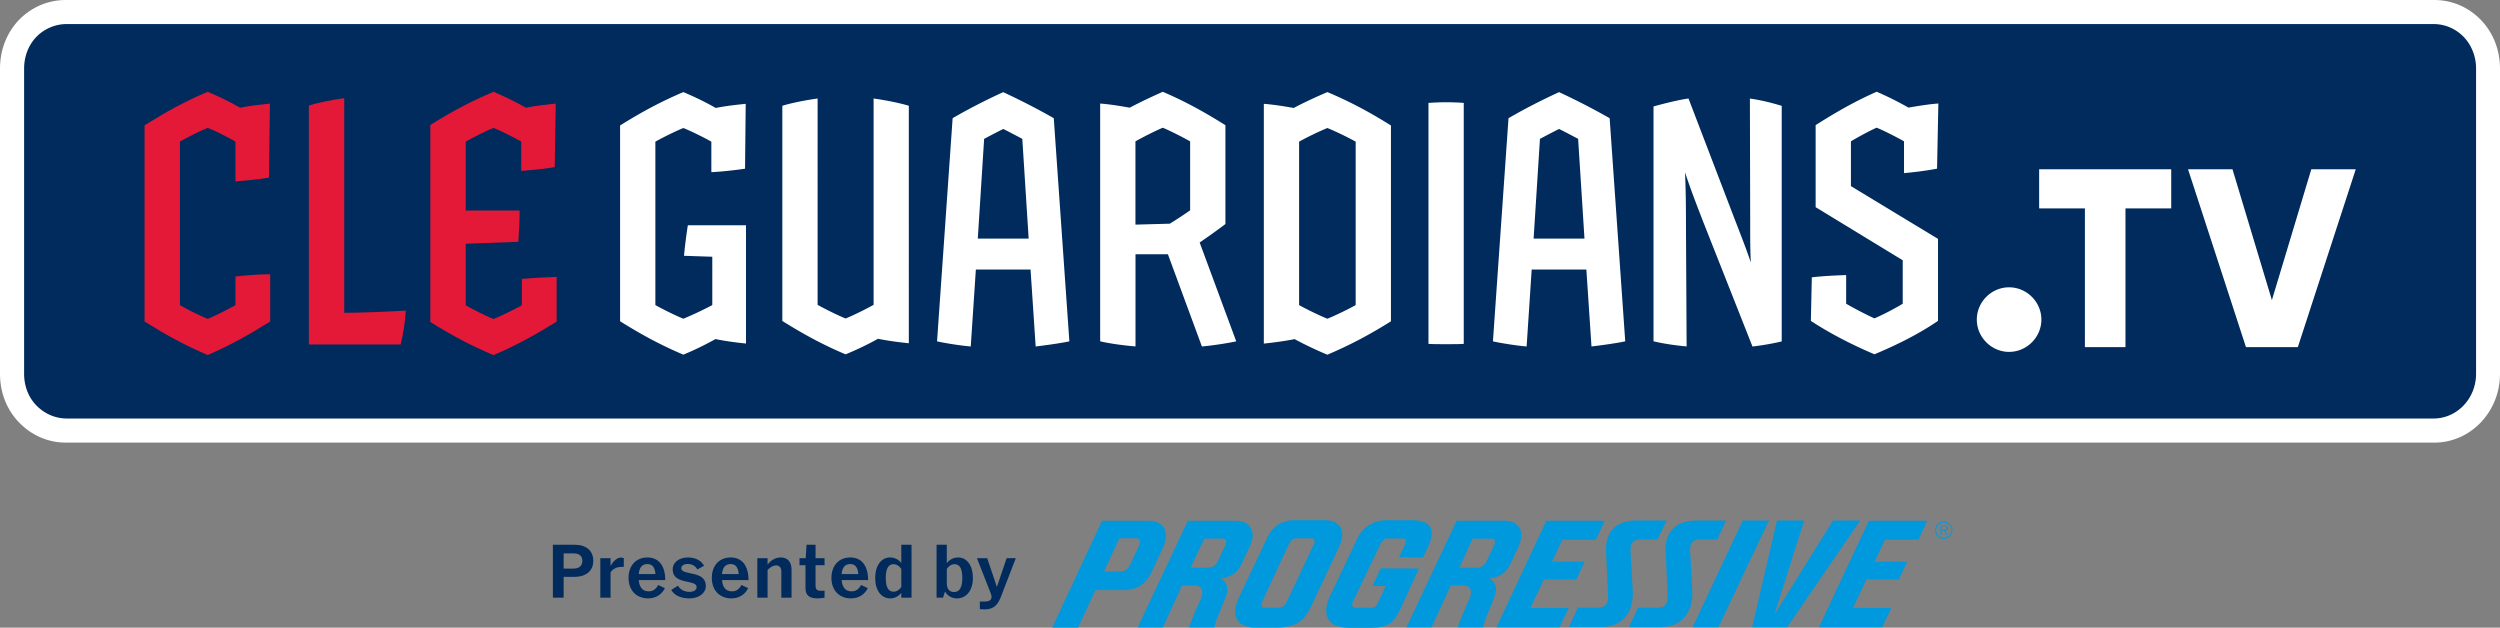 <svg xmlns="http://www.w3.org/2000/svg" viewBox="0 0 425.14 106.74"><rect x="0" y="0" width="425.14" height="106.74" fill="#808080" stroke="none"/><path fill="#fff" d="M413.97 0H11.19C8.2 0 5.38 1.19 3.26 3.35 1.15 5.54 0 8.48 0 11.66v51.92c0 3.18 1.15 6.11 3.25 8.27 2.13 2.2 4.95 3.42 7.94 3.42h402.78c6.16 0 11.17-5.24 11.17-11.69V11.65c0-3.16-1.16-6.1-3.27-8.28-2.12-2.18-4.92-3.37-7.9-3.37Z"/><path fill="#002b5c" d="M418.96 6.27c1.37 1.42 2.11 3.37 2.11 5.38v51.92c0 4.2-3.23 7.6-7.24 7.6H11.36c-1.93 0-3.78-.79-5.18-2.23-1.37-1.41-2.08-3.33-2.08-5.36V11.66c0-2.01.71-3.96 2.08-5.38a7.229 7.229 0 0 1 5.18-2.19h402.48c1.9 0 3.74.76 5.12 2.18Zm-95.39 45.38c-1.24.76-3.4 1.9-4.81 2.49-1.35-.6-3.51-1.73-4.81-2.49v-4.87c-1.95.06-3.89.16-5.84.38l-.16 7.41c3.13 2.06 6.86 4 10.81 5.68 3.89-1.63 7.46-3.41 10.81-5.68V40.62l-14.81-8.97v-7.62c1.19-.7 3.14-1.78 4.38-2.32 1.3.54 3.41 1.62 4.65 2.32v5.41c1.84-.17 3.62-.38 5.62-.76l.22-11.08c-1.57.11-3.51.43-5.08.7a56.458 56.458 0 0 0-5.41-2.7c-3.68 1.63-6.81 3.41-10.38 5.68v13.95l14.81 9.03Zm-36.75 7.28-.11-20.38c0-4.43-.05-6.59-.16-9.24.82 2.49 1.57 4.49 3.14 8.54l8.33 21.08c1.83-.22 3.67-.55 4.97-.87V18c-1.57-.48-3.46-.97-5.41-1.24l.05 20c0 4.21 0 5.73.11 7.89-.71-2.11-1.25-3.52-2.76-7.41l-7.84-20.49c-1.9.27-4.38.92-5.95 1.35v39.94c1.57.38 3.73.71 5.62.87Zm-10.44-.88-2.65-37.95c-2.65-1.51-5.46-2.97-8.6-4.43-3.19 1.46-6 2.92-8.6 4.43l-2.65 37.95c1.51.33 3.89.71 5.73.87l.86-13.08h9.3l.87 13.08c1.84-.22 4.22-.55 5.73-.87Zm-14.49-34.44c1.02-.54 2.16-1.14 3.24-1.68 1.08.54 2.21 1.14 3.24 1.68l1.08 16.97h-8.65l1.08-16.97Zm-18.97 34.87c.86.05 1.67.05 2.97.05 1.3 0 2.17 0 3.03-.05V17.5c-.81-.06-1.84-.11-3.03-.11-1.19 0-2.16.06-2.97.11Zm-6.38-37.14c-3.62-2.27-6.97-4.06-10.81-5.68-2 .86-3.89 1.73-5.73 2.7-1.51-.27-3.51-.59-5.08-.7v40.77c1.62-.17 3.67-.44 5.24-.76 1.79.97 3.62 1.84 5.57 2.65 3.84-1.63 7.19-3.41 10.81-5.68ZM225.73 54.2c-1.35-.54-3.57-1.62-4.81-2.32V24.09c1.24-.7 3.46-1.78 4.81-2.32 1.35.54 3.57 1.62 4.81 2.32v27.79c-1.24.7-3.46 1.78-4.81 2.32Zm-32.63 4.72V43.24h5.51l5.78 15.68c1.84-.17 4-.49 5.84-.87l-6.22-16.81c1.35-.92 2.87-2 4.38-3.14V21.29c-3.62-2.27-6.87-4.06-10.65-5.68-1.94.86-3.78 1.73-5.62 2.7-1.52-.27-3.46-.59-5.03-.7v40.43c1.57.38 4 .71 6 .87Zm-.01-34.88c1.24-.7 3.35-1.78 4.65-2.32 1.3.54 3.41 1.62 4.65 2.32v11.73c-1.08.76-2.32 1.57-3.46 2.27l-5.84.16ZM179.2 20.1c-2.65-1.51-5.46-2.97-8.6-4.43-3.19 1.46-6.01 2.92-8.6 4.43l-2.65 37.95c1.51.33 3.89.71 5.73.87l.87-13.08h9.3l.87 13.08c1.84-.22 4.22-.55 5.73-.87Zm-11.83 3.51c1.02-.54 2.16-1.14 3.24-1.68 1.08.54 2.21 1.14 3.24 1.68l1.08 16.97h-8.65l1.08-16.97Zm-12.81-5.62c-1.57-.48-4.05-.97-6-1.24v35.09c-1.25.7-3.41 1.78-4.76 2.32-1.35-.54-3.52-1.62-4.76-2.32V16.75c-1.95.27-4.43.75-6 1.24v36.59c3.62 2.27 6.92 4.06 10.76 5.68 1.94-.81 3.78-1.68 5.51-2.65 1.56.33 3.62.6 5.24.76V17.99Zm-27.76-.33c-1.62.16-3.51.38-5.08.7-2.1-1.19-3.73-1.94-5.51-2.7-3.84 1.63-7.14 3.41-10.76 5.68v33.29c3.62 2.27 6.92 4.06 10.76 5.68a51.19 51.19 0 0 0 5.46-2.65c1.57.33 3.57.6 5.19.76V38.31h-9.89c-.27 1.73-.49 3.46-.65 5.19l4.81.16v8.22c-1.3.7-3.57 1.78-4.92 2.32-1.35-.54-3.52-1.62-4.76-2.32V24.09c1.25-.7 3.41-1.78 4.76-2.32 1.35.54 3.52 1.62 4.76 2.32v5.19c1.89-.1 3.84-.32 5.73-.59l.11-11.03Zm263.96 41.37 9.85-30.24h-7.56l-6.7 22.25-6.7-22.25h-7.56l9.85 30.24Zm-29.31 0V35.44h7.78v-6.65h-22.46v6.65h7.78v23.59Zm-19.79.81c3 0 5.49-2.49 5.49-5.49s-2.49-5.49-5.49-5.49-5.49 2.48-5.49 5.49c0 3 2.49 5.49 5.49 5.49Z"/><path fill="#e31937" d="M35.32 60.37c-3.85-1.63-7.11-3.42-10.74-5.7V21.31c3.63-2.28 6.89-4.07 10.74-5.7 1.79.76 3.42 1.52 5.53 2.71 1.57-.33 3.42-.54 5.05-.71l-.16 12.59c-1.9.33-3.8.49-5.7.65v-6.78c-1.25-.71-3.36-1.79-4.72-2.33-1.36.54-3.47 1.63-4.72 2.33V51.9c1.25.71 3.36 1.79 4.72 2.33 1.36-.54 3.42-1.63 4.72-2.33v-4.88c1.9-.22 4.01-.38 5.91-.38v8.03c-3.63 2.28-6.84 4.07-10.63 5.7Zm32.82-1.79H52.52V17.94c1.57-.49 4.07-.98 6.02-1.25V53.2c3.91-.05 6.46-.16 10.47-.38-.16 2.22-.43 3.96-.87 5.75ZM94.5 17.62l-.16 10.8c-1.9.33-3.8.49-5.7.65v-4.99c-1.25-.71-3.36-1.79-4.72-2.33-1.36.54-3.47 1.63-4.72 2.33V35.8h9.17c0 1.79-.11 3.53-.22 5.32l-8.95.33v10.47c1.25.71 3.36 1.79 4.72 2.33 1.36-.54 3.53-1.63 4.83-2.33v-4.5c1.95-.16 3.96-.27 5.91-.33v7.6c-3.64 2.28-6.94 4.07-10.74 5.7-3.85-1.63-7.11-3.36-10.74-5.64v-33.5c3.63-2.28 6.89-4.01 10.74-5.64 1.79.76 3.42 1.52 5.53 2.71 1.57-.33 3.42-.54 5.05-.71Z"/><path fill="#002b5c" d="M166.62 102.3h.84c.62 0 .96-.16 1.1-.49.1-.24.07-.52-.08-.91l-2.34-5.97h1.74l1.65 4.892 1.65-4.892h1.56l-2.57 6.66c-.57 1.47-1.39 2.04-2.71 2.04-.31 0-.56-.02-.83-.06v-1.26Zm-7.35-9.66h1.74v3.132c.484-.633 1.155-.972 1.92-.972 1.51 0 2.52 1.38 2.52 3.48s-1.09 3.48-2.73 3.48c-.878 0-1.61-.454-2.018-1.177l-.322 1.057h-1.11Zm2.97 8.04c.95 0 1.41-.79 1.41-2.4 0-1.61-.44-2.34-1.35-2.34-.47 0-.907.27-1.29.787v2.453c0 .96.45 1.5 1.23 1.5Zm-13.41-2.4c0-2.1 1.02-3.48 2.55-3.48.753 0 1.422.337 1.89.942V92.64h1.74v9h-1.74v-.825c-.476.607-1.145.945-1.89.945-1.53 0-2.55-1.38-2.55-3.48Zm3.12-2.34c-.88 0-1.32.77-1.32 2.34 0 1.57.44 2.34 1.32 2.34.506 0 .939-.261 1.32-.784v-3.108c-.391-.525-.831-.788-1.32-.788Zm-10.56 2.34c0-2.1 1.27-3.48 3.21-3.48s3.03 1.43 3.03 3.84h-4.507c.116 1.294.678 1.92 1.687 1.92.7 0 1.21-.31 1.62-1.08l1.14.54c-.55 1.11-1.58 1.74-2.85 1.74-2.01 0-3.33-1.38-3.33-3.48Zm3.21-2.36c-.884 0-1.377.562-1.48 1.7h2.845c-.085-1.145-.54-1.7-1.365-1.7Zm-8.64-1h1.056l.144-2.28h1.53v2.28h1.53v1.2h-1.53v3.39c0 .74.22.96.96.96h.57v1.17c-.39.08-.8.12-1.2.12-1.4 0-2.04-.54-2.04-1.74v-3.9h-1.02Zm-7.17 0h1.74v1.097c.621-.803 1.396-1.217 2.25-1.217 1.17 0 1.83.75 1.83 2.1v4.74h-1.74V97.2c0-.68-.31-1.05-.9-1.05-.452 0-.956.264-1.44.769v4.721h-1.74Zm-7.74 3.36c0-2.1 1.27-3.48 3.21-3.48s3.03 1.43 3.03 3.84h-4.507c.116 1.294.678 1.92 1.687 1.92.7 0 1.21-.31 1.62-1.08l1.14.54c-.55 1.11-1.58 1.74-2.85 1.74-2.01 0-3.33-1.38-3.33-3.48Zm3.21-2.36c-.884 0-1.377.562-1.48 1.7h2.845c-.085-1.145-.54-1.7-1.365-1.7Zm-8.97 3.68c.41.68 1.1 1.05 1.95 1.05.76 0 1.23-.32 1.23-.81 0-1.39-4.08-.29-4.08-3.03 0-1.16 1.1-2.01 2.58-2.01 1.29 0 2.24.49 2.76 1.41l-1.14.63c-.33-.61-.9-.93-1.62-.93-.68 0-1.11.28-1.11.72 0 1.33 4.17.26 4.17 3.03 0 1.21-1.18 2.1-2.79 2.1-1.46 0-2.55-.5-3.09-1.44Zm-8.4-1.32c0-2.1 1.27-3.48 3.21-3.48s3.03 1.43 3.03 3.84h-4.507c.116 1.294.678 1.92 1.687 1.92.7 0 1.21-.31 1.62-1.08l1.14.54c-.55 1.11-1.58 1.74-2.85 1.74-2.01 0-3.33-1.38-3.33-3.48Zm3.21-2.36c-.884 0-1.377.562-1.48 1.7h2.845c-.085-1.145-.54-1.7-1.365-1.7Zm-8.01-1h1.74v1.335c.525-.935 1.139-1.435 1.78-1.435.2 0 .36.04.47.1v1.48h-.38c-.833 0-1.423.319-1.87.917v4.323h-1.74Zm-8.07-2.28h1.83v1.47h-.06v-1.47h1.95c1.97 0 3.15 1.02 3.15 2.73s-1.21 2.73-3.27 2.73h-1.77v3.54h-1.83Zm3.48 4.05c1 0 1.53-.46 1.53-1.32 0-.86-.53-1.26-1.53-1.26h-1.65v2.58Z"/><path fill="#09d" d="M195.86 97.23c-1.12 2.31-2.55 3.15-5.29 3.13h-4.28l-2.95 6.35h-4.4l8.46-18.14h8.15c1.86.01 3.62 1.46 2.2 4.6-.81 1.78-1.52 3.32-1.88 4.06Zm-2.26-4.22c.56-1.17.13-1.48-.48-1.48h-2.76l-2.61 5.65h2.76c.76 0 1.27-.33 1.63-1.09.06-.14.67-1.39 1.46-3.07Zm13.95 5.35c.65.4 1.68 1.21.85 3.25 0 .03-1 2.53-1.34 3.32-.23.56-.4 1.15-.52 1.75h-4.34s.83-2.3 1.86-4.52c.43-.92.51-1.61.23-2.07-.23-.31-.58-.51-.97-.53h-2.3l-3.26 7.12h-4.29L202 88.56h8.25c.81 0 1.88.3 2.42 1.16.37.59.62 1.64-.21 3.36-.01.02-.85 1.84-1.39 2.96-.68 1.38-1.85 2.16-3.49 2.33Zm-.43-2.98.45-.95.75-1.57c.21-.47.26-.83.13-1.04a.54.54 0 0 0-.44-.23h-3.2l-2.33 4.93h2.99c.74 0 1.3-.37 1.66-1.14Zm20.57-2.31-1.47 3.13c-1.26 2.68-2.44 5.21-3.29 6.98-1.27 2.65-2.89 3.58-6.18 3.55h-3.28c-1.6 0-4.86-.77-2.68-5.37l2.17-4.58c1.03-2.14 1.92-4.02 2.45-5.16.99-2.13 2.53-3.16 4.72-3.16h5.2c2.16 0 3.86 1.4 2.36 4.61Zm-4.26-.52c.37-.78-.03-1.02-.48-1h-2.35c-.58 0-1.02.18-1.45 1.09-.63 1.33-3.7 7.94-4.43 9.52-.51 1.1.16 1.19.5 1.19h1.89c.94 0 1.34-.22 1.95-1.5l4.36-9.29Zm11.4 4.1 6.47.02-3.18 6.96c-1.25 2.72-2.59 3.15-5.31 3.12h-3.41c-3.82 0-4.63-2.43-3.23-5.37 0 0 3.81-8.03 4.62-9.75a5.361 5.361 0 0 1 5.03-3.16h4.44c2.81.04 4.03 1.4 2.67 4.32l-.93 2-4.08-.03s.93-2.02 1.01-2.18c.37-.75.07-1.01-.49-1.01h-2.32c-.7 0-.97.14-1.43 1.1 0 0-4.03 8.41-4.54 9.49-.41.85-.17 1.19.5 1.19h2.24c.87 0 1.12-.16 1.49-.96l1.27-2.74h-2.25l1.42-3.02Zm18.42 1.71c.65.4 1.68 1.21.85 3.24 0 .03-1 2.53-1.34 3.32-.23.56-.41 1.15-.53 1.75h-4.34s.83-2.3 1.86-4.52c.43-.92.51-1.61.23-2.07-.23-.31-.58-.51-.97-.53h-2.29l-3.26 7.12h-4.28l8.53-18.12h8.24c.81 0 1.88.31 2.42 1.18.37.59.62 1.64-.21 3.36-.01.02-.85 1.84-1.39 2.96-.67 1.37-1.85 2.15-3.49 2.32Zm-.43-2.99.45-.93.75-1.57c.21-.47.26-.83.13-1.04a.54.54 0 0 0-.44-.23h-3.27l-2.26 4.93h2.99c.74 0 1.3-.39 1.66-1.15Zm9.73 3.19-2.29 4.83h6.51l-1.55 3.28h-10.74l8.48-18.12h9.94l-1.5 3.22h-5.7l-1.76 3.76h5.53l-1.41 3.02h-5.51Zm15.1 1.79c.23 3.96-1.88 6.3-5.46 6.28h-5.4l1.52-3.29h3.39c1.29 0 1.82-.63 1.76-2.01 0 0-.25-5.73-.34-7.49-.15-2.88 1.19-5.33 5.22-5.33h5.07l-1.53 3.23h-2.97c-1.48 0-1.67 1.1-1.63 1.91l.37 6.71Zm9.76-6.7.37 6.69c.2 3.48-1.52 6.3-5.46 6.3h-5.31l1.52-3.29h3.3c1.29 0 1.82-.63 1.76-2.01 0 0-.24-5.73-.34-7.49-.2-3.51 1.89-5.33 5.22-5.33h5.07l-1.53 3.23h-2.97c-1.48 0-1.67 1.1-1.63 1.91Zm13.41-5.14-8.59 18.15h-4.4l8.54-18.15Zm10.9 0h4.63l-12.44 18.15h-5.95l4.23-18.15h4.61l-5.04 15.99Zm-2.39 18.15 8.48-18.11h9.93l-1.49 3.22h-5.7l-1.76 3.76h5.53l-1.41 3.02h-5.51l-2.29 4.83h6.53l-1.56 3.28Zm21.45-16.43.5.76h-.24l-.47-.76h-.37v.76h-.2v-1.65h.72c.14-.01.28.02.4.08.12.08.18.22.18.36 0 .32-.23.45-.52.45Zm-.27-.15c.22 0 .58.03.59-.32 0-.26-.23-.29-.43-.29h-.47v.6h.31Zm1.51.09a1.475 1.475 0 1 1-2.95-.01 1.475 1.475 0 0 1 2.95.01Zm-1.47 1.29h.01c.72 0 1.3-.58 1.3-1.3 0-.71-.58-1.3-1.29-1.3-.72 0-1.31.57-1.31 1.29 0 .72.57 1.31 1.29 1.31Z"/></svg>